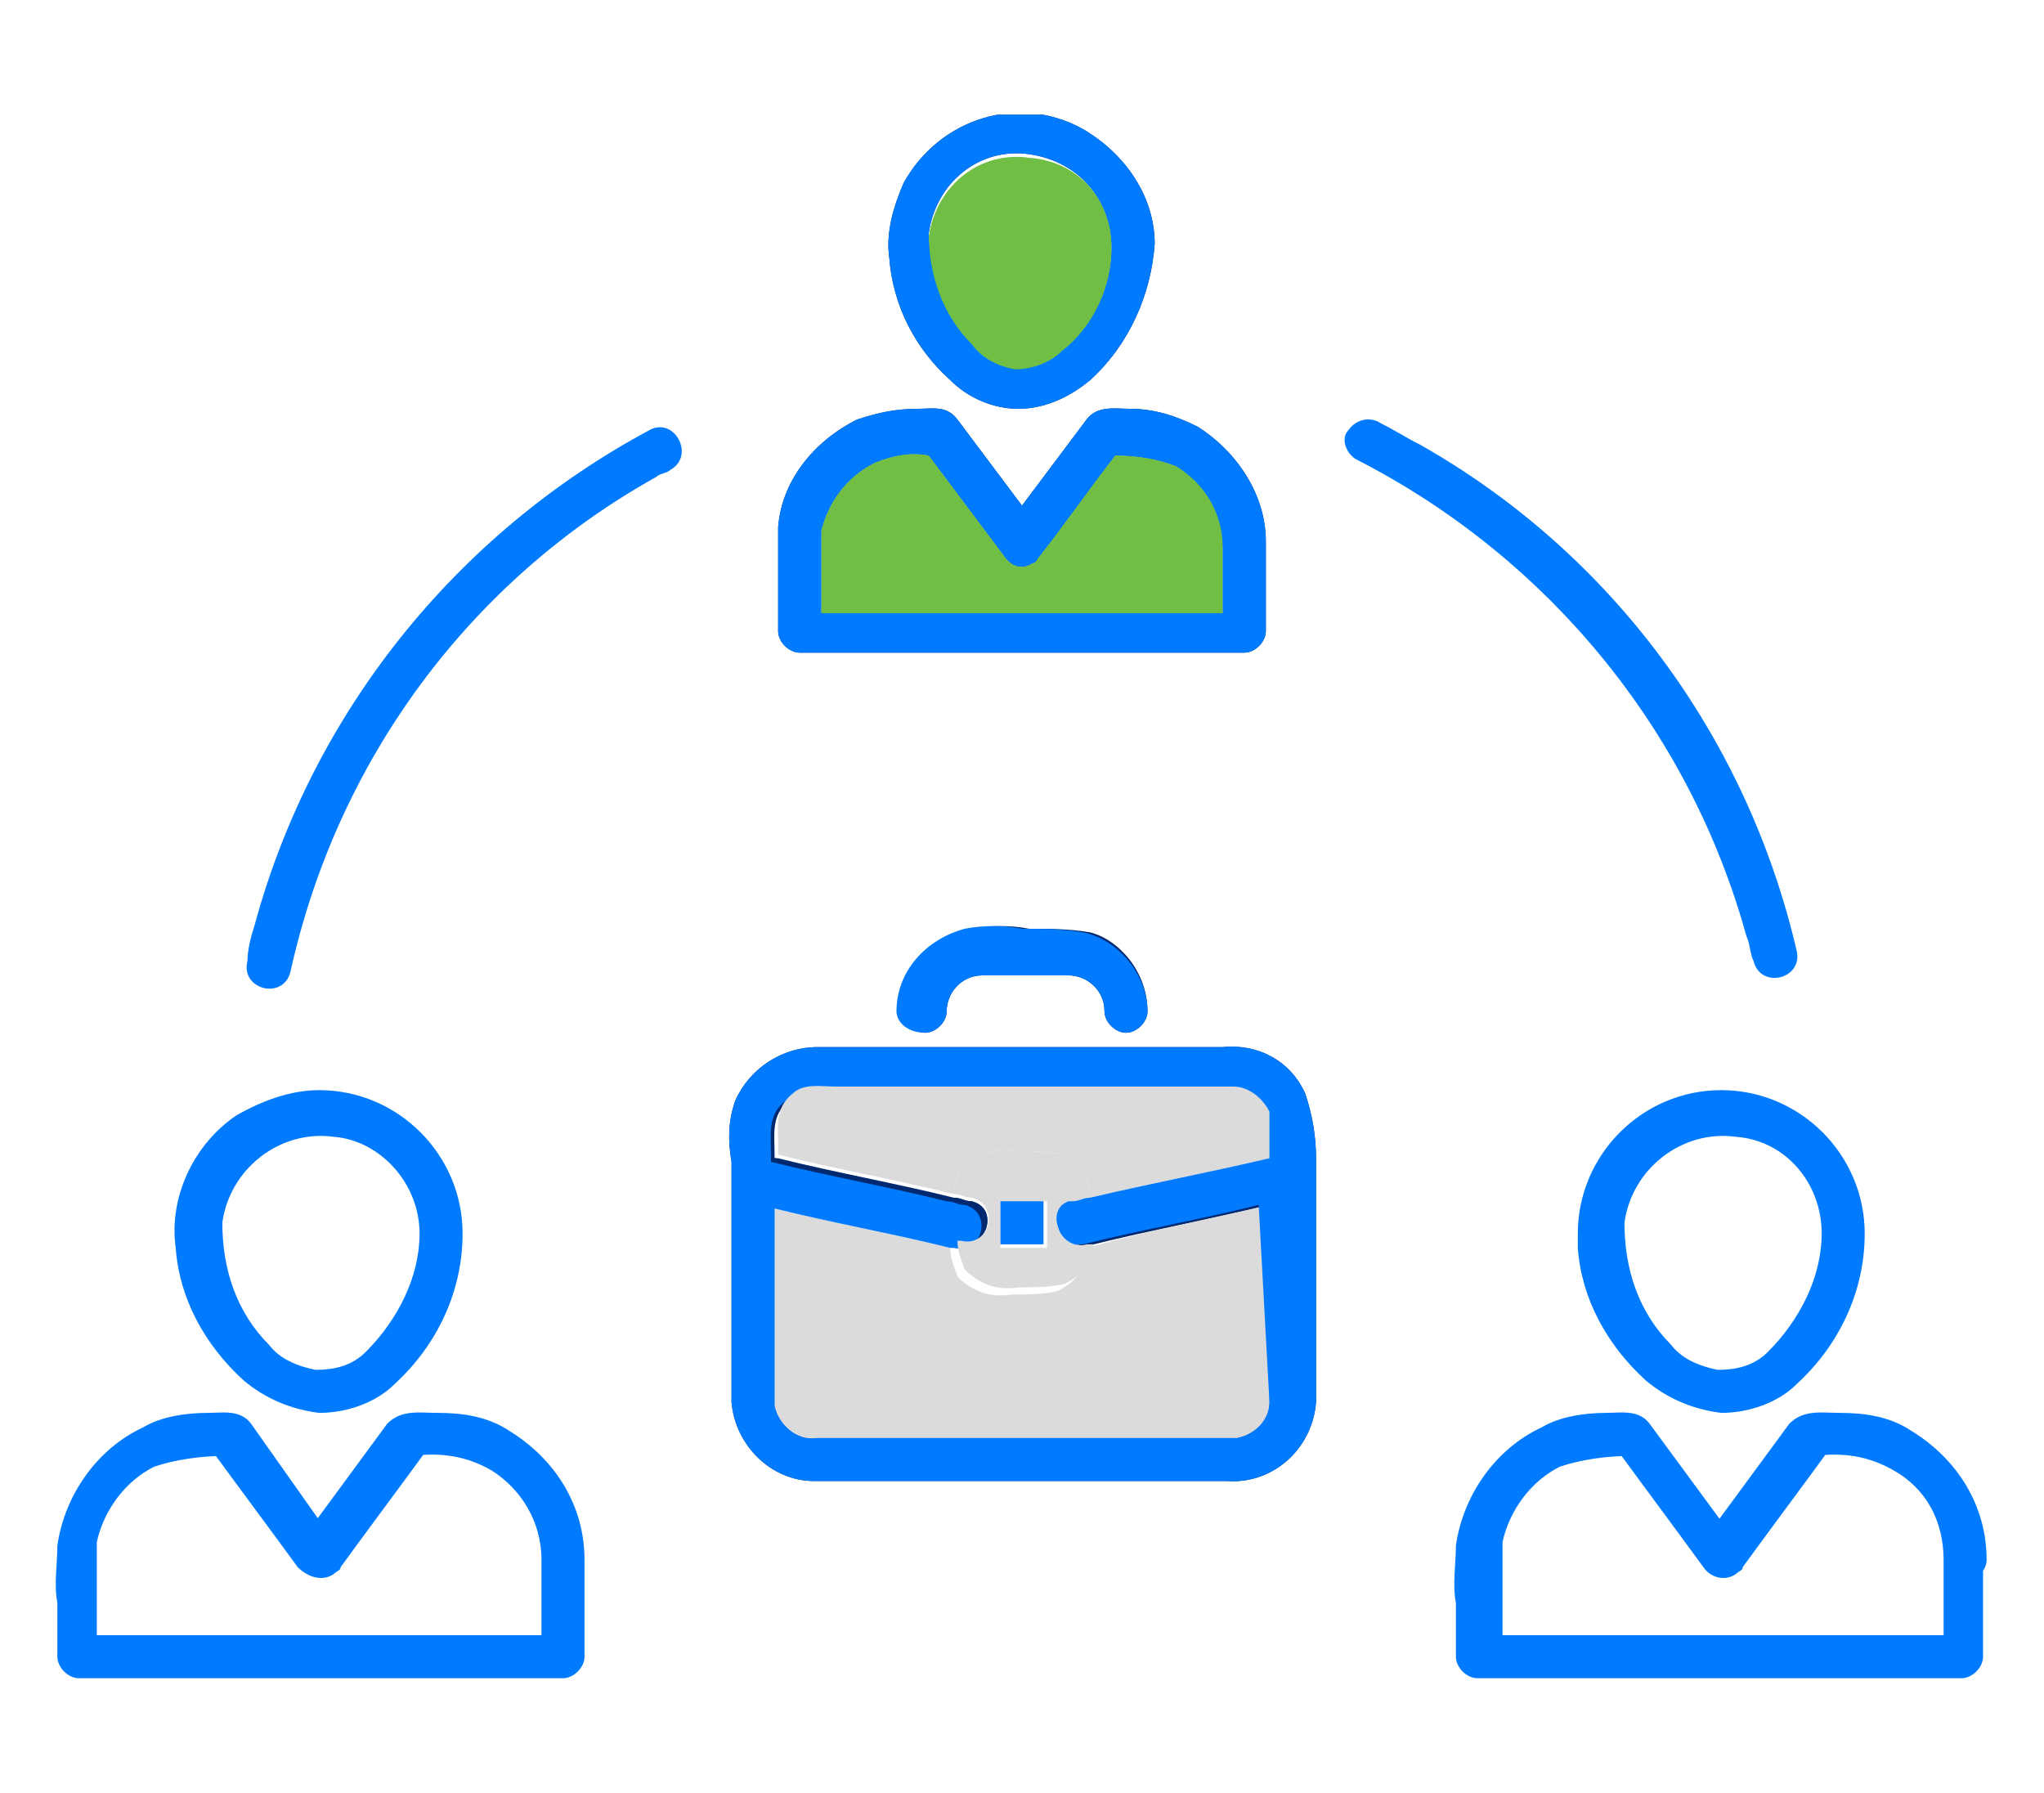 <?xml version="1.0" encoding="utf-8"?>
<!-- Generator: Adobe Illustrator 24.2.0, SVG Export Plug-In . SVG Version: 6.00 Build 0)  -->
<svg version="1.1" id="Layer_1" xmlns="http://www.w3.org/2000/svg" xmlns:xlink="http://www.w3.org/1999/xlink" x="0px" y="0px"
	 width="57px" height="50px" viewBox="0 0 57 50" style="enable-background:new 0 0 57 50;" xml:space="preserve">
<style type="text/css">
	.st0{clip-path:url(#SVGID_2_);}
	.st1{fill:#002970;}
	.st2{fill:#007BFF;}
	.st3{fill:#70BE44;}
	.st4{fill:#DBDBDB;}
</style>
<g id="Group_33018" transform="translate(0 0)">
	<g>
		<defs>
			<rect id="SVGID_1_" x="1.5" y="3.2" width="54" height="43.6"/>
		</defs>
		<clipPath id="SVGID_2_">
			<use xlink:href="#SVGID_1_"  style="overflow:visible;"/>
		</clipPath>
		<g id="Group_33018-2" transform="translate(0 0)" class="st0">
			<path id="Path_15174" class="st1" d="M36.4,30.5c-0.4-0.9-1.3-1.4-2.3-1.3H22.8c-1,0-1.9,0.6-2.3,1.5c-0.2,0.6-0.2,1.1-0.1,1.7
				v5.4c0,0.4,0,0.9,0,1.3c0.1,1.2,1.1,2.2,2.3,2.2h11.5c1.3,0.1,2.4-0.9,2.5-2.2c0,0,0,0,0-0.1v-6.7C36.7,31.7,36.6,31.1,36.4,30.5
				 M35.4,39.1c0,0.5-0.4,0.9-0.9,1c-0.1,0-0.2,0-0.4,0H22.8c-0.6,0.1-1.1-0.4-1.2-0.9c0,0,0-0.1,0-0.1v-6.9c0-0.6-0.1-1.1,0.4-1.5
				c0.3-0.3,0.8-0.2,1.2-0.2h11.1c0.4,0,0.8,0.3,1,0.7c0,0.2,0.1,0.4,0,0.5L35.4,39.1z"/>
			<path id="Path_15175" class="st1" d="M32,28.2c0,0.3-0.3,0.6-0.6,0.6c-0.3,0-0.6-0.3-0.6-0.6c0-0.6-0.5-1-1-1c0,0,0,0,0,0h-2.4
				c-0.6,0-1,0.5-1,1c0,0.3-0.3,0.6-0.6,0.6c-0.3,0-0.6-0.3-0.6-0.6c0-1.1,0.8-2,1.9-2.3c0.5-0.1,1.1-0.1,1.6,0c0.6,0,1.1,0,1.7,0.1
				C31.2,26.2,32,27.1,32,28.2"/>
			<path id="Path_15176" class="st1" d="M30.4,33.4c-0.2,0-0.3,0.1-0.5,0.1c-0.3,0.1-0.5,0.3-0.4,0.6c0,0,0,0.1,0,0.1
				c0.1,0.3,0.4,0.6,0.8,0.5c0,0,0,0,0,0c0,0,0.1,0,0.1,0h0C30.5,34.3,30.5,33.8,30.4,33.4 M27.1,33.5c-0.2,0-0.3-0.1-0.5-0.1
				c0,0.2,0,0.5,0,0.7c0,0.2,0,0.4,0,0.6c0,0,0.1,0,0.1,0C27.5,34.9,27.9,33.7,27.1,33.5"/>
			<path id="Path_15177" class="st1" d="M36.2,33.4c-0.3,0.1-0.5,0.1-0.8,0.2c-1.6,0.4-3.3,0.7-4.9,1.1h0c0,0-0.1,0-0.1,0
				c-0.3,0.1-0.7-0.1-0.8-0.5c0,0,0,0,0,0c-0.1-0.3,0-0.6,0.3-0.7c0,0,0.1,0,0.1,0c0.2,0,0.3-0.1,0.5-0.1c1.7-0.4,3.3-0.7,5-1.1
				c0.2,0,0.3-0.1,0.5-0.1C36.6,32,37,33.2,36.2,33.4"/>
			<path id="Path_15178" class="st1" d="M26.7,34.7c0,0-0.1,0-0.1,0c-1.6-0.4-3.3-0.7-4.9-1.1c-0.3-0.1-0.5-0.1-0.8-0.2
				c-0.8-0.2-0.5-1.4,0.3-1.2c0.2,0,0.3,0.1,0.5,0.1c1.6,0.4,3.3,0.7,4.9,1.1c0.2,0,0.3,0.1,0.5,0.1C27.9,33.7,27.5,34.9,26.7,34.7"
				/>
			<path id="Path_15179" class="st2" d="M11.7,34.4c0,1.2-0.6,2.4-1.5,3.3c-0.4,0.4-0.9,0.5-1.4,0.5c-0.5-0.1-1-0.3-1.3-0.7
				c-0.9-0.9-1.3-2.1-1.3-3.4c0.2-1.5,1.6-2.6,3.1-2.4C10.6,31.8,11.7,33,11.7,34.4c0,0.3,0.3,0.6,0.6,0.6c0.3,0,0.6-0.3,0.6-0.6
				c0-2.2-1.8-4-4-4c-0.8,0-1.6,0.3-2.3,0.7c-1.2,0.8-1.9,2.3-1.7,3.7c0.1,1.4,0.8,2.7,1.9,3.7c0.6,0.5,1.3,0.8,2.1,0.9
				c0.8,0,1.6-0.3,2.1-0.8c1.2-1.1,1.9-2.6,1.9-4.2c0-0.3-0.3-0.6-0.7-0.6C11.9,33.8,11.7,34.1,11.7,34.4z"/>
			<path id="Path_15180" class="st2" d="M15.1,43.5v2.7l0.6-0.6H2.1l0.6,0.6v-1.5c0-0.6,0-1.1,0-1.7c0.2-0.9,0.8-1.7,1.6-2.1
				c0.6-0.2,1.3-0.3,2-0.3l-0.5-0.3c0.8,1.1,1.7,2.3,2.5,3.4C8.6,44,9,44.1,9.3,43.9c0.1-0.1,0.2-0.1,0.2-0.2
				c0.8-1.1,1.7-2.3,2.5-3.4l-0.5,0.3c0.8-0.1,1.5,0,2.2,0.4C14.5,41.5,15.1,42.4,15.1,43.5c0,0.3,0.3,0.6,0.6,0.6
				c0.3,0,0.6-0.3,0.6-0.6c0-1.5-0.8-2.8-2.1-3.6c-0.6-0.4-1.3-0.5-2-0.5c-0.5,0-1-0.1-1.4,0.3l-2.5,3.4l0,0h1.1L7,39.7
				c-0.3-0.4-0.8-0.3-1.2-0.3c-0.6,0-1.3,0.1-1.8,0.4c-1.3,0.6-2.2,1.9-2.4,3.3c0,0.5-0.1,1.1,0,1.6v1.5c0,0.3,0.3,0.6,0.6,0.6h13.5
				c0.3,0,0.6-0.3,0.6-0.6v-2.7c0-0.3-0.3-0.6-0.7-0.6C15.3,42.9,15.1,43.1,15.1,43.5z"/>
			<path id="Path_15181" class="st2" d="M50.8,34.4c0,1.2-0.6,2.4-1.5,3.3c-0.4,0.4-0.9,0.5-1.4,0.5c-0.5-0.1-1-0.3-1.3-0.7
				c-0.9-0.9-1.3-2.1-1.3-3.4c0.2-1.5,1.6-2.6,3.1-2.4C49.8,31.8,50.8,33,50.8,34.4c0,0.4,0.3,0.6,0.6,0.6c0.3,0,0.6-0.3,0.6-0.6
				c0-2.2-1.8-4-4-4c-2.2,0-4,1.8-4,4c0,0.1,0,0.2,0,0.4c0.1,1.4,0.8,2.7,1.9,3.7c0.6,0.5,1.3,0.8,2.1,0.9c0.8,0,1.6-0.3,2.1-0.8
				c1.2-1.1,1.9-2.6,1.9-4.2c0-0.3-0.3-0.6-0.7-0.6C51.1,33.8,50.9,34.1,50.8,34.4z"/>
			<path id="Path_15182" class="st2" d="M54.2,43.5v2.7l0.6-0.6H41.3l0.6,0.6v-1.5c0-0.6,0-1.1,0-1.7c0.2-0.9,0.8-1.7,1.6-2.1
				c0.6-0.2,1.3-0.3,2-0.3l-0.5-0.3c0.8,1.1,1.7,2.3,2.5,3.4c0.2,0.3,0.6,0.4,0.9,0.2c0.1-0.1,0.2-0.1,0.2-0.2
				c0.8-1.1,1.7-2.3,2.5-3.4l-0.5,0.3c0.8-0.1,1.5,0,2.2,0.4C53.7,41.5,54.2,42.4,54.2,43.5c0,0.3,0.3,0.6,0.6,0.6
				c0.3,0,0.6-0.3,0.6-0.6c0-1.5-0.8-2.8-2.1-3.6c-0.6-0.4-1.3-0.5-2-0.5c-0.5,0-1-0.1-1.4,0.3l-2.5,3.4l0,0h1.1l-2.5-3.4
				c-0.3-0.4-0.8-0.3-1.2-0.3c-0.6,0-1.3,0.1-1.8,0.4c-1.3,0.6-2.2,1.9-2.4,3.3c0,0.5-0.1,1.1,0,1.6v1.5c0,0.3,0.3,0.6,0.6,0.6h13.5
				c0.3,0,0.6-0.3,0.6-0.6v-2.7c0-0.3-0.3-0.6-0.7-0.6C54.5,42.9,54.2,43.1,54.2,43.5z"/>
			<path id="Path_15183" class="st1" d="M30.2,3.6c-1.8-1-4-0.3-5,1.5c-0.3,0.7-0.5,1.4-0.4,2.1c0.1,1.3,0.7,2.5,1.7,3.4
				c0.5,0.5,1.2,0.8,1.9,0.8c0.7,0,1.4-0.3,2-0.8c1.1-1,1.7-2.4,1.8-3.8v0C32.2,5.5,31.4,4.3,30.2,3.6 M29.6,9.8
				c-0.3,0.3-0.8,0.5-1.3,0.5c-0.5-0.1-0.9-0.3-1.2-0.7c-0.8-0.8-1.2-1.9-1.2-3.1c0.2-1.4,1.4-2.4,2.8-2.2C30.1,4.5,31,5.6,31,6.9
				C31,8,30.5,9.1,29.6,9.8"/>
			<path id="Path_15184" class="st1" d="M33.4,11.9c-0.6-0.3-1.2-0.5-1.9-0.5c-0.4,0-0.9-0.1-1.2,0.3c-0.6,0.8-1.2,1.6-1.8,2.4
				c-0.6-0.8-1.2-1.6-1.8-2.4c-0.3-0.4-0.7-0.3-1.1-0.3c-0.6,0-1.1,0.1-1.7,0.3c-1.2,0.6-2.1,1.7-2.2,3c0,0.5,0,1,0,1.5v1.4
				c0,0.3,0.3,0.6,0.6,0.6h12.4c0.3,0,0.6-0.3,0.6-0.6v-2.5C35.3,13.8,34.5,12.6,33.4,11.9 M34.1,17.1H22.9v-0.8c0-0.5,0-1,0-1.5
				c0.2-0.8,0.7-1.5,1.5-1.9c0.5-0.2,1-0.3,1.5-0.2l2.1,2.8c0.2,0.3,0.5,0.4,0.8,0.2c0.1,0,0.1-0.1,0.2-0.2c0.7-0.9,1.4-1.9,2.1-2.8
				c0.6,0,1.2,0.1,1.7,0.3c0.8,0.5,1.3,1.3,1.3,2.3V17.1z"/>
			<path id="Path_15185" class="st2" d="M8.1,27.1c1.3-5.9,5-10.9,10.2-13.8c0.1-0.1,0.3-0.1,0.4-0.2c0.7-0.4,0.1-1.5-0.6-1.1
				c-5.4,2.9-9.4,7.9-11,13.8c-0.1,0.3-0.2,0.7-0.2,1C6.7,27.6,7.9,27.9,8.1,27.1z"/>
			<path id="Path_15186" class="st2" d="M37.8,12.8c5.3,2.7,9.3,7.5,10.9,13.3c0.1,0.2,0.1,0.5,0.2,0.7c0.2,0.8,1.4,0.5,1.2-0.3
				c-1.4-6-5.2-11.1-10.5-14.1c-0.4-0.2-0.7-0.4-1.1-0.6c-0.3-0.2-0.7-0.1-0.9,0.2C37.4,12.2,37.5,12.6,37.8,12.8L37.8,12.8z"/>
			<path id="Path_15187" class="st3" d="M31,6.9c0,1.1-0.5,2.2-1.4,3c-0.3,0.3-0.8,0.5-1.3,0.5c-0.5-0.1-0.9-0.3-1.2-0.7
				c-0.8-0.8-1.2-1.9-1.2-3.1c0.2-1.4,1.4-2.4,2.8-2.2C30.1,4.5,31,5.6,31,6.9"/>
			<path id="Path_15188" class="st2" d="M30.2,3.6c-1.8-1-4-0.3-5,1.5c-0.3,0.7-0.5,1.4-0.4,2.1c0.1,1.3,0.7,2.5,1.7,3.4
				c0.5,0.5,1.2,0.8,1.9,0.8c0.7,0,1.4-0.3,2-0.8c1.1-1,1.7-2.4,1.8-3.8v0C32.2,5.5,31.4,4.3,30.2,3.6 M29.6,9.8
				c-0.3,0.3-0.8,0.5-1.3,0.5c-0.5-0.1-0.9-0.3-1.2-0.7c-0.8-0.8-1.2-1.9-1.2-3.1c0.2-1.4,1.4-2.4,2.8-2.2C30.1,4.5,31,5.6,31,6.9
				C31,8,30.5,9.1,29.6,9.8"/>
			<path id="Path_15189" class="st3" d="M34.1,15.2v1.9H22.9v-0.8c0-0.5,0-1,0-1.5c0.2-0.8,0.7-1.5,1.5-1.9c0.5-0.2,1-0.3,1.5-0.2
				l2.1,2.8c0.2,0.3,0.5,0.4,0.8,0.2c0.1,0,0.1-0.1,0.2-0.2c0.7-0.9,1.4-1.9,2.1-2.8c0.6,0,1.2,0.1,1.7,0.3
				C33.6,13.4,34.1,14.2,34.1,15.2"/>
			<path id="Path_15190" class="st2" d="M33.4,11.9c-0.6-0.3-1.2-0.5-1.9-0.5c-0.4,0-0.9-0.1-1.2,0.3c-0.6,0.8-1.2,1.6-1.8,2.4
				c-0.6-0.8-1.2-1.6-1.8-2.4c-0.3-0.4-0.7-0.3-1.1-0.3c-0.6,0-1.1,0.1-1.7,0.3c-1.2,0.6-2.1,1.7-2.2,3c0,0.5,0,1,0,1.5v1.4
				c0,0.3,0.3,0.6,0.6,0.6h12.4c0.3,0,0.6-0.3,0.6-0.6v-2.5C35.3,13.8,34.5,12.6,33.4,11.9 M34.1,17.1H22.9v-0.8c0-0.5,0-1,0-1.5
				c0.2-0.8,0.7-1.5,1.5-1.9c0.5-0.2,1-0.3,1.5-0.2l2.1,2.8c0.2,0.3,0.5,0.4,0.8,0.2c0.1,0,0.1-0.1,0.2-0.2c0.7-0.9,1.4-1.9,2.1-2.8
				c0.6,0,1.2,0.1,1.7,0.3c0.8,0.5,1.3,1.3,1.3,2.3V17.1z"/>
			<path id="Path_15191" class="st2" d="M25,28.2c0-1.1,0.8-2,1.9-2.3c0.5-0.1,1.1-0.1,1.6,0c0.6,0,1.1,0,1.7,0.1
				c1,0.2,1.8,1.2,1.8,2.2c0,0.3-0.3,0.6-0.6,0.6c-0.3,0-0.6-0.3-0.6-0.6c0-0.6-0.5-1-1-1c0,0,0,0,0,0h-2.4c-0.6,0-1,0.5-1,1
				c0,0.3-0.3,0.6-0.6,0.6C25.3,28.8,25,28.5,25,28.2"/>
			<path id="Path_15192" class="st4" d="M35.4,33.6v5.5c0,0.5-0.4,0.9-0.9,1c-0.1,0-0.2,0-0.4,0H22.8c-0.6,0.1-1.1-0.4-1.2-0.9
				c0,0,0-0.1,0-0.1v-5.4c1.6,0.4,3.3,0.7,4.9,1.1c0,0.3,0.1,0.5,0.2,0.8c0.4,0.4,0.9,0.6,1.5,0.5c0.4,0,0.9,0,1.3-0.1
				c0.4-0.2,0.7-0.5,0.8-1v0c0,0,0-0.1,0-0.1v0c0,0,0-0.1,0-0.1C32.1,34.3,33.7,34,35.4,33.6"/>
			<path id="Path_15193" class="st2" d="M36.4,30.5c-0.4-0.9-1.3-1.4-2.3-1.3H22.8c-1,0-1.9,0.6-2.3,1.5c-0.2,0.6-0.2,1.1-0.1,1.7
				v5.4c0,0.4,0,0.9,0,1.3c0.1,1.2,1.1,2.2,2.3,2.2h11.5c1.3,0.1,2.4-0.9,2.5-2.2c0,0,0,0,0-0.1v-6.7C36.7,31.7,36.6,31.1,36.4,30.5
				 M35.4,39.1c0,0.5-0.4,0.9-0.9,1c-0.1,0-0.2,0-0.4,0H22.8c-0.6,0.1-1.1-0.4-1.2-0.9c0,0,0-0.1,0-0.1v-5.4
				c1.6,0.4,3.3,0.7,4.9,1.1c0,0,0.1,0,0.1,0c0.8,0.2,1.1-1,0.3-1.2c-0.2,0-0.3-0.1-0.5-0.1c-1.6-0.4-3.3-0.7-4.9-1.1v-0.2
				c0-0.6-0.1-1.1,0.4-1.5c0.3-0.3,0.8-0.2,1.2-0.2h11.1c0.4,0,0.8,0.3,1,0.7c0,0.2,0.1,0.4,0,0.5v0.6c-1.7,0.4-3.3,0.7-5,1.1
				c-0.2,0-0.3,0.1-0.5,0.1c-0.3,0.1-0.5,0.3-0.4,0.6c0,0,0,0.1,0,0.1c0.1,0.3,0.4,0.6,0.8,0.5c0,0,0,0,0,0c0,0,0.1,0,0.1,0h0
				c1.6-0.4,3.3-0.7,4.9-1.1L35.4,39.1z M27.8,33.4v1.3h1.3v-1.3C29.2,33.4,27.8,33.4,27.8,33.4z"/>
			<path id="Path_15194" class="st4" d="M30.4,34.7c0,0-0.1,0-0.1,0c-0.3,0.1-0.7-0.1-0.8-0.5c0,0,0,0,0,0c-0.1-0.3,0-0.6,0.3-0.7
				c0,0,0.1,0,0.1,0c0.2,0,0.3-0.1,0.5-0.1c0-0.5-0.3-1-0.8-1.2c-0.4-0.1-0.9-0.1-1.3-0.1c-0.6-0.1-1.1,0.1-1.5,0.5
				c-0.1,0.2-0.2,0.5-0.2,0.7c0.2,0,0.3,0.1,0.5,0.1c0.8,0.2,0.5,1.4-0.3,1.2c0,0-0.1,0-0.1,0c0,0.3,0.1,0.5,0.2,0.8
				c0.4,0.4,0.9,0.6,1.5,0.5c0.4,0,0.9,0,1.3-0.1c0.4-0.2,0.7-0.5,0.8-1v0c0,0,0-0.1,0-0.1L30.4,34.7C30.4,34.8,30.4,34.7,30.4,34.7
				L30.4,34.7z M29.2,33.5v1.3h-1.3v-1.3L29.2,33.5L29.2,33.5z"/>
			<path id="Path_15195" class="st4" d="M35.4,31.7v0.6c-1.7,0.4-3.3,0.7-5,1.1c0-0.5-0.3-1-0.8-1.2c-0.4-0.1-0.9-0.1-1.3-0.1
				c-0.6-0.1-1.1,0.1-1.5,0.5c-0.1,0.2-0.2,0.5-0.2,0.7c-1.6-0.4-3.3-0.7-4.9-1.1v-0.2c0-0.6-0.1-1.1,0.4-1.5
				c0.3-0.3,0.8-0.2,1.2-0.2h11.1c0.4,0,0.8,0.3,1,0.7C35.4,31.3,35.4,31.5,35.4,31.7"/>
		</g>
	</g>
</g>
</svg>
